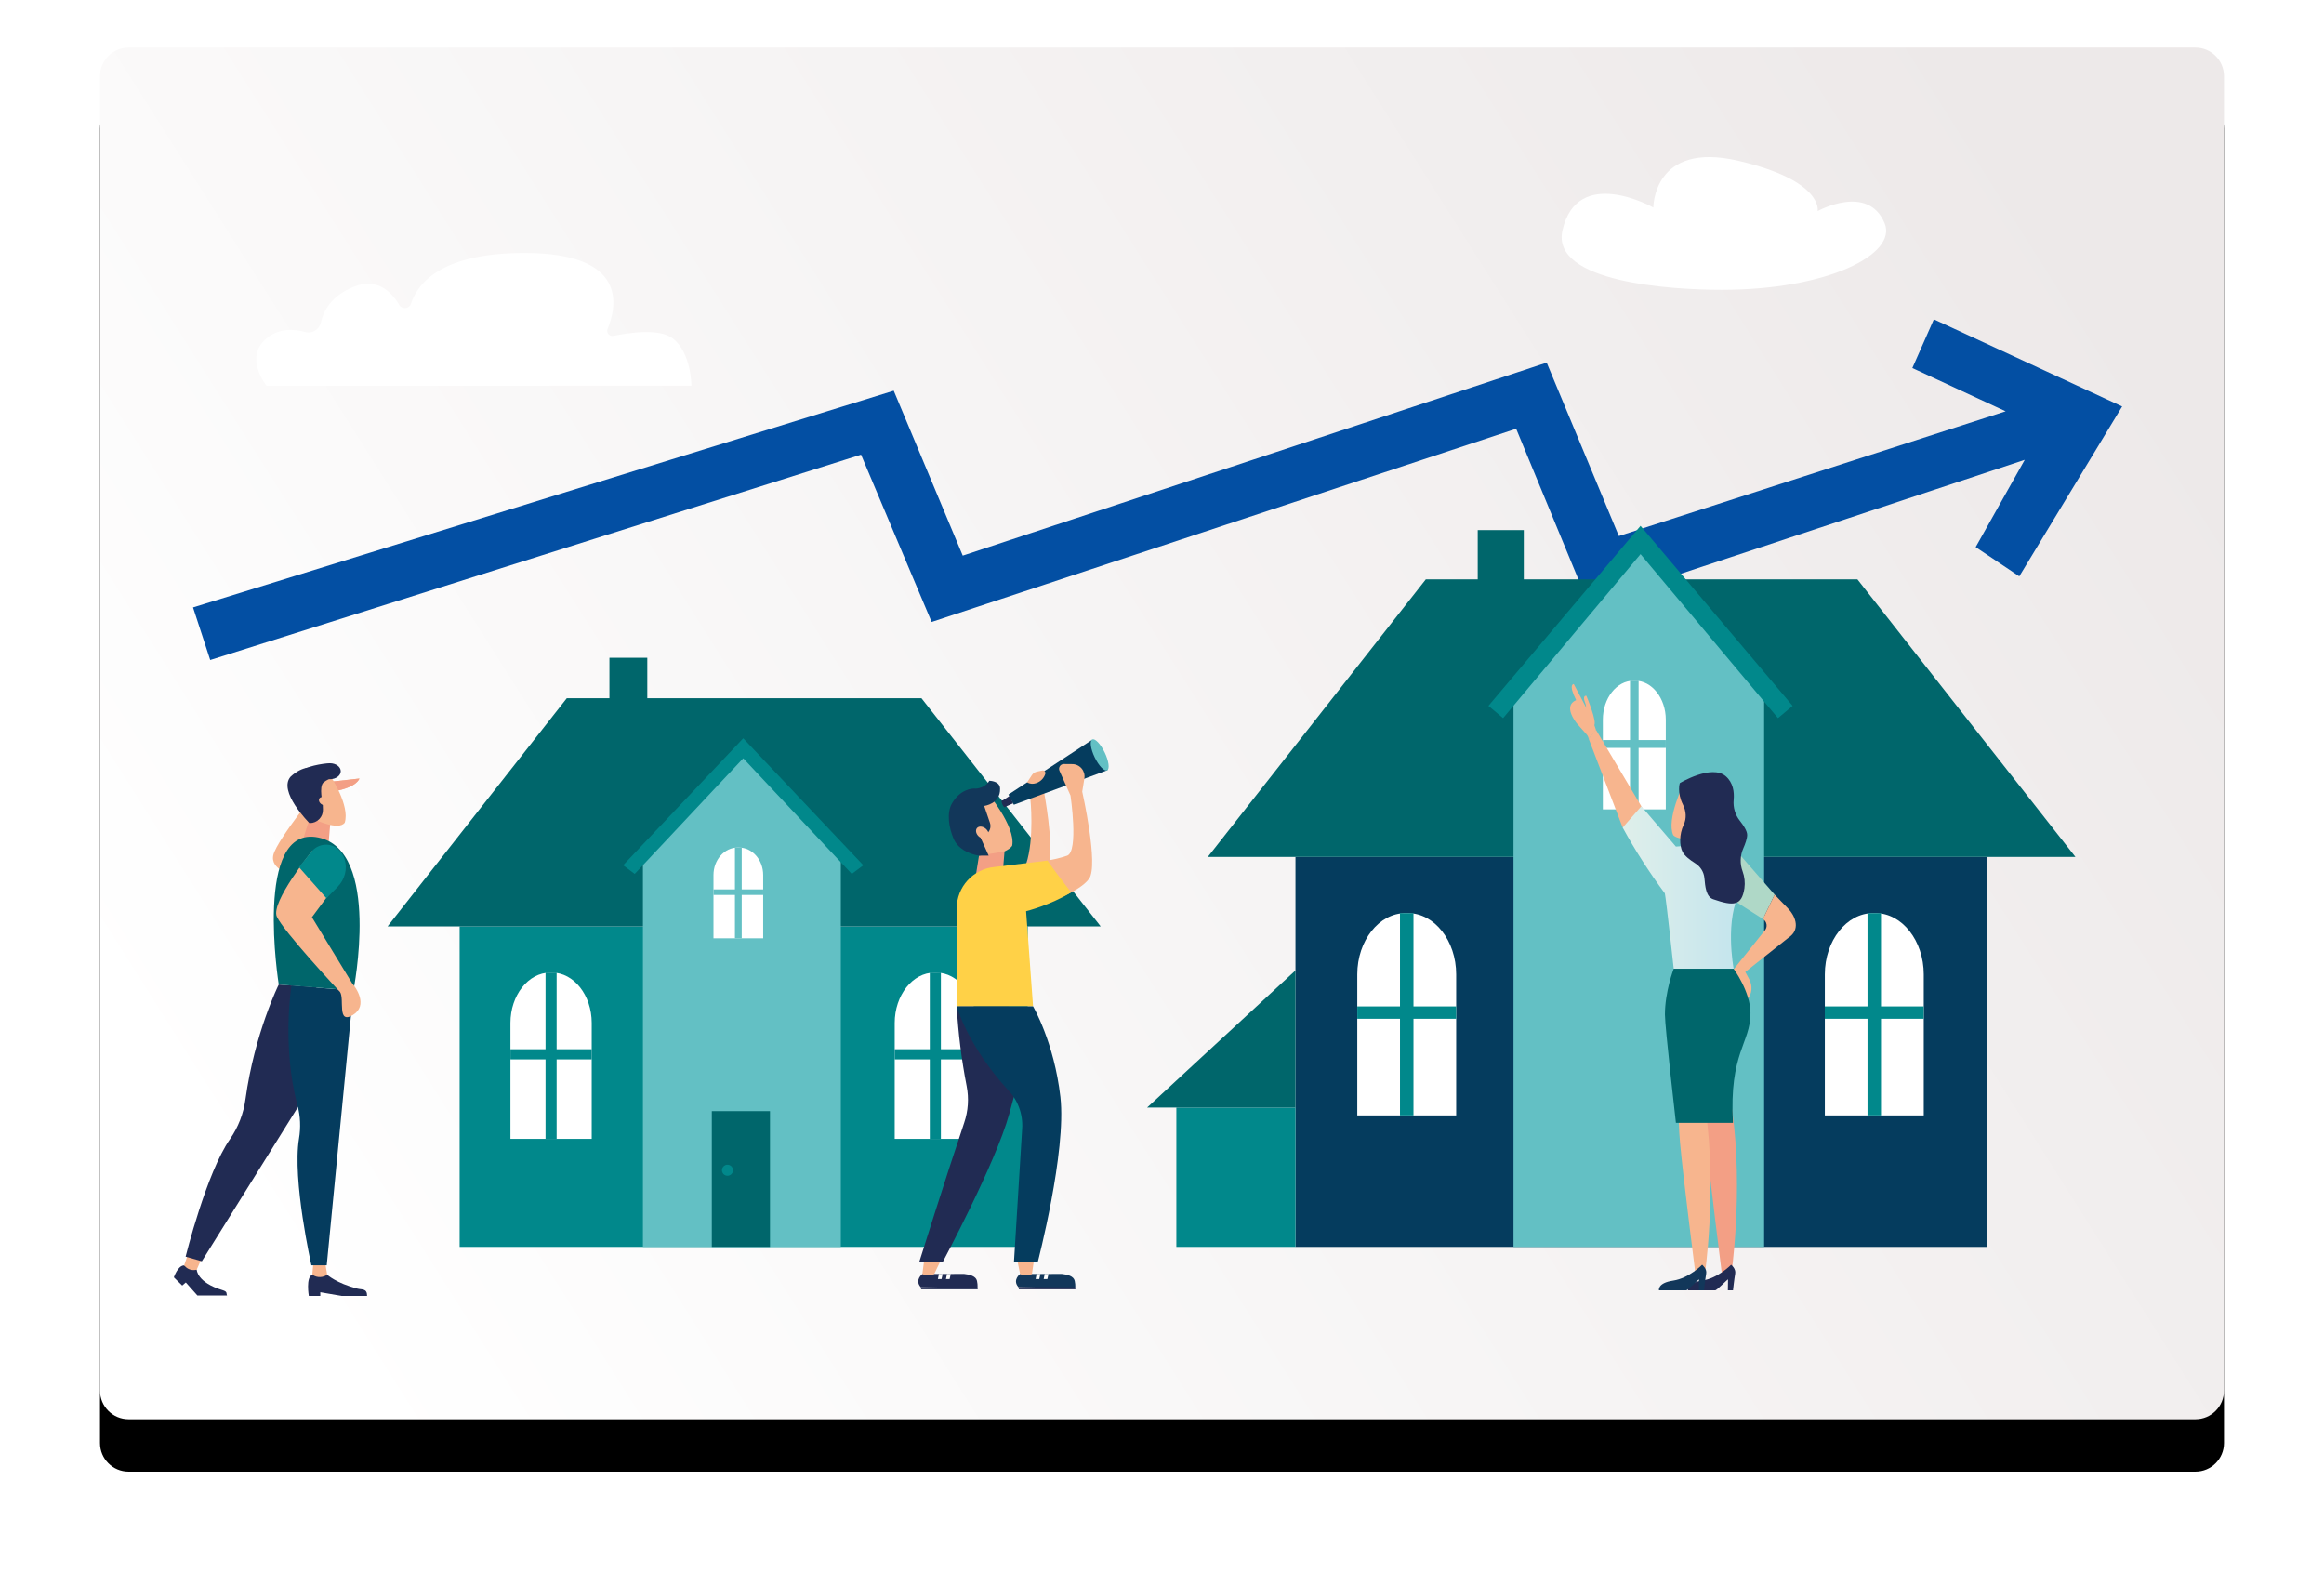<?xml version="1.0" encoding="UTF-8"?>
<svg width="488px" height="330px" viewBox="0 0 488 330" version="1.1" xmlns="http://www.w3.org/2000/svg"
     xmlns:xlink="http://www.w3.org/1999/xlink">
    <title>062F38AC-1B37-4724-9132-C37EC72098FB</title>
    <defs>
        <linearGradient x1="0%" y1="70.849%" x2="100%" y2="29.151%" id="linearGradient-1">
            <stop stop-color="#FFFFFF" offset="0%"></stop>
            <stop stop-color="#EDE9E9" offset="100%"></stop>
        </linearGradient>
        <path d="M6,0 L440,0 C443.314,-6.08718376e-16 446,2.686 446,6 L446,282 C446,285.314 443.314,288 440,288 L6,288 C2.686,288 4.05812251e-16,285.314 0,282 L0,6 C-4.05812251e-16,2.686 2.686,6.08718376e-16 6,0 Z"
              id="path-2"></path>
        <filter x="-8.3%" y="-9.0%" width="116.6%" height="125.7%" filterUnits="objectBoundingBox" id="filter-4">
            <feOffset dx="0" dy="11" in="SourceAlpha" result="shadowOffsetOuter1"></feOffset>
            <feGaussianBlur stdDeviation="10.5" in="shadowOffsetOuter1" result="shadowBlurOuter1"></feGaussianBlur>
            <feColorMatrix values="0 0 0 0 0   0 0 0 0 0   0 0 0 0 0  0 0 0 0.1 0" type="matrix"
                           in="shadowBlurOuter1"></feColorMatrix>
        </filter>
        <linearGradient x1="3.45892438e-13%" y1="49.997%" x2="99.961%" y2="49.997%" id="linearGradient-5">
            <stop stop-color="#DFEFEA" offset="0%"></stop>
            <stop stop-color="#BFE3EE" offset="100%"></stop>
        </linearGradient>
    </defs>
    <g id="Free-Property-Valuation" stroke="none" stroke-width="1" fill="none" fill-rule="evenodd">
        <g id="Free-Property-Valuation-(LG)" transform="translate(-93, -3631)">
            <g id="blog" transform="translate(114, 3641)">
                <mask id="mask-3" fill="white">
                    <use xlink:href="#path-2"></use>
                </mask>
                <g id="Mask">
                    <use fill="black" fill-opacity="1" filter="url(#filter-4)" xlink:href="#path-2"></use>
                    <use fill="url(#linearGradient-1)" fill-rule="evenodd" xlink:href="#path-2"></use>
                </g>
                <g id="Group-13" mask="url(#mask-3)">
                    <g transform="translate(15.164, 22.746)">
                        <g id="Group-20" transform="translate(4.163, 0.238)">
                            <path d="M287.765,15.378 C285.283,26.345 310.726,27.875 321.211,27.875 C343.419,27.875 358.133,20.411 355.411,13.886 C351.899,5.47 341.35,11.336 341.35,11.336 C341.35,11.336 342.674,4.98 324.723,0.785 C306.772,-3.411 306.843,10.582 306.843,10.582 C306.843,10.582 290.884,1.6 287.765,15.378 Z"
                                  id="Path" fill="#FFFFFF" fill-rule="nonzero"></path>
                            <polygon id="Path-2" fill="#034FA3"
                                     points="3.815 105.603 140.479 62.485 155.299 97.617 278.039 57.041 293.268 93.897 384.835 63.57 374.53 81.896 383.69 88.035 405.29 52.36 365.75 34.069 361.233 44.295 380.825 53.38 299.603 79.572 284.45 43.159 161.833 83.687 147.339 49.05 0.206 94.562"></polygon>
                            <path d="M104.86,48.007 L15.642,48.007 C15.642,48.007 10.803,42.066 15.642,38.067 C18.311,35.861 21.463,36.089 23.755,36.737 C25.247,37.155 26.736,36.182 27.062,34.708 C27.601,32.264 29.278,29.069 34.08,27.18 C38.805,25.322 41.793,28.16 43.522,31.074 C44.091,32.033 45.606,31.889 45.949,30.834 C47.447,26.23 52.666,20.132 69.816,20.132 C91.628,20.132 89.204,31.387 87.255,36.065 C87.095,36.436 87.161,36.863 87.426,37.172 C87.691,37.481 88.111,37.622 88.516,37.536 C91.881,36.837 98.125,35.933 100.926,38.067 C104.86,41.065 104.86,48.007 104.86,48.007 Z"
                                  id="Path" fill="#FFFFFF" fill-rule="nonzero"></path>
                        </g>
                        <g id="Group-5" transform="translate(45.222, 105.368)">
                            <rect id="Rectangle" fill="#00666B" fill-rule="nonzero"
                                  transform="translate(50.559, 6.401) rotate(180) translate(-50.559, -6.401) "
                                  x="46.583" y="8.87325804e-14" width="7.952" height="12.802"></rect>
                            <rect id="Rectangle" fill="#01888B" fill-rule="nonzero"
                                  transform="translate(74.771, 90.057) rotate(180) translate(-74.771, -90.057) "
                                  x="15.129" y="56.405" width="119.284" height="67.304"></rect>
                            <polygon id="Path" fill="#00666B" fill-rule="nonzero"
                                     points="37.627 8.497 74.868 8.497 112.108 8.497 149.735 56.405 74.868 56.405 -1.47887634e-14 56.405"></polygon>
                            <polygon id="Path" fill="#63C0C4" fill-rule="nonzero"
                                     points="53.618 42.145 74.394 20.338 95.171 42.311 95.171 123.709 53.618 123.709"></polygon>
                            <rect id="Rectangle" fill="#00666B" fill-rule="nonzero"
                                  transform="translate(74.19, 109.453) rotate(180) translate(-74.19, -109.453) "
                                  x="68.08" y="95.196" width="12.218" height="28.512"></rect>
                            <path d="M70.213,107.61 C70.213,108.25 70.732,108.769 71.372,108.769 C72.012,108.769 72.531,108.25 72.531,107.61 C72.531,106.97 72.012,106.451 71.372,106.451 C70.732,106.451 70.213,106.97 70.213,107.61 L70.213,107.61 Z"
                                  id="Path" fill="#01888B" fill-rule="nonzero"></path>
                            <path d="M106.484,101.016 L106.484,76.679 C106.484,70.864 110.237,66.106 114.824,66.106 L115.21,66.106 C119.796,66.106 123.55,70.864 123.55,76.679 L123.55,101.016 L106.484,101.016 Z"
                                  id="Path" fill="#FFFFFF" fill-rule="nonzero"></path>
                            <polygon id="Path" fill="#01888B" fill-rule="nonzero"
                                     points="106.484 82.201 113.854 82.201 113.854 66.103 116.182 66.103 116.182 82.201 123.552 82.201 123.552 84.334 116.182 84.334 116.182 101.014 113.854 101.014 113.854 84.334 106.484 84.334"></polygon>
                            <path d="M25.797,101.016 L25.797,76.679 C25.797,70.864 29.55,66.106 34.137,66.106 L34.523,66.106 C39.11,66.106 42.863,70.864 42.863,76.679 L42.863,101.016 L25.797,101.016 Z"
                                  id="Path" fill="#FFFFFF" fill-rule="nonzero"></path>
                            <polygon id="Path" fill="#01888B" fill-rule="nonzero"
                                     points="25.797 82.201 33.167 82.201 33.167 66.103 35.495 66.103 35.495 82.201 42.865 82.201 42.865 84.334 35.495 84.334 35.495 101.014 33.167 101.014 33.167 84.334 25.797 84.334"></polygon>
                            <path d="M68.432,58.912 L68.432,45.617 C68.432,42.442 70.727,39.844 73.531,39.844 L73.769,39.844 C76.573,39.844 78.868,42.442 78.868,45.617 L78.868,58.912 L68.432,58.912 Z"
                                  id="Path" fill="#FFFFFF" fill-rule="nonzero"></path>
                            <polygon id="Path" fill="#63C0C4" fill-rule="nonzero"
                                     points="68.432 48.636 72.938 48.636 72.938 39.844 74.362 39.844 74.362 48.636 78.868 48.636 78.868 49.801 74.362 49.801 74.362 58.912 72.938 58.912 72.938 49.801 68.432 49.801"></polygon>
                            <polygon id="Path" fill="#01888B" fill-rule="nonzero"
                                     points="49.463 43.572 74.68 16.912 99.899 43.572 97.472 45.391 74.68 21.103 51.891 45.391"></polygon>
                        </g>
                        <g id="Group-6" transform="translate(204.712, 77.667)">
                            <rect id="Rectangle" fill="#00666B" fill-rule="nonzero"
                                  transform="translate(74.258, 8.68) rotate(180) translate(-74.258, -8.68) "
                                  x="69.421" y="0.892" width="9.675" height="15.575"></rect>
                            <rect id="Rectangle" fill="#053C5E" fill-rule="nonzero"
                                  transform="translate(103.718, 110.466) rotate(180) translate(-103.718, -110.466) "
                                  x="31.151" y="69.521" width="145.135" height="81.889"></rect>
                            <polygon id="Path" fill="#00666B" fill-rule="nonzero"
                                     points="58.525 11.23 103.836 11.23 149.146 11.23 194.928 69.519 103.836 69.519 12.742 69.519"></polygon>
                            <polygon id="Path" fill="#63C0C4" fill-rule="nonzero"
                                     points="76.932 35.773 103.245 4.858 129.559 36.008 129.559 151.41 76.932 151.41"></polygon>
                            <rect id="Rectangle" fill="#01888B" fill-rule="nonzero"
                                  transform="translate(18.644, 136.778) rotate(180) translate(-18.644, -136.778) "
                                  x="6.136" y="122.146" width="25.014" height="29.264"></rect>
                            <polygon id="Path" fill="#00666B" fill-rule="nonzero"
                                     points="31.151 93.356 -5.91550536e-14 122.146 31.151 122.146"></polygon>
                            <path d="M142.309,123.798 L142.309,94.182 C142.309,87.107 146.875,81.319 152.457,81.319 L152.932,81.319 C158.514,81.319 163.08,87.113 163.08,94.182 L163.08,123.798 L142.309,123.798 Z"
                                  id="Path" fill="#FFFFFF" fill-rule="nonzero"></path>
                            <polygon id="Path" fill="#01888B" fill-rule="nonzero"
                                     points="142.303 100.908 151.271 100.908 151.271 81.321 154.102 81.321 154.102 100.908 163.07 100.908 163.07 103.504 154.102 103.504 154.102 123.798 151.271 123.798 151.271 103.504 142.303 103.504"></polygon>
                            <path d="M44.13,123.798 L44.13,94.182 C44.13,87.107 48.696,81.319 54.278,81.319 L54.749,81.319 C60.331,81.319 64.897,87.113 64.897,94.182 L64.897,123.798 L44.13,123.798 Z"
                                  id="Path" fill="#FFFFFF" fill-rule="nonzero"></path>
                            <polygon id="Path" fill="#01888B" fill-rule="nonzero"
                                     points="44.13 100.908 53.098 100.908 53.098 81.321 55.93 81.321 55.93 100.908 64.897 100.908 64.897 103.504 55.93 103.504 55.93 123.798 53.098 123.798 53.098 103.504 44.13 103.504"></polygon>
                            <path d="M95.695,59.545 L95.695,40.698 C95.695,36.196 98.592,32.512 102.152,32.512 L102.453,32.512 C106.003,32.512 108.91,36.196 108.91,40.698 L108.91,59.545 L95.695,59.545 Z"
                                  id="Path" fill="#FFFFFF" fill-rule="nonzero"></path>
                            <polygon id="Path" fill="#63C0C4" fill-rule="nonzero"
                                     points="95.695 44.978 101.4 44.978 101.4 32.512 103.202 32.512 103.202 44.978 108.91 44.978 108.91 46.63 103.202 46.63 103.202 59.545 101.4 59.545 101.4 46.63 95.695 46.63"></polygon>
                            <polygon id="Path" fill="#01888B" fill-rule="nonzero"
                                     points="71.671 37.797 103.608 1.03521344e-13 135.545 37.797 132.47 40.375 103.608 5.943 74.746 40.375"></polygon>
                        </g>
                        <g id="Group-2" transform="translate(0.344, 127.506)">
                            <path d="M4.802,106.339 C4.802,106.339 4.813,109.03 10.21,110.644 C11.318,110.976 10.957,111.305 11.166,111.77 L4.946,111.77 L2.513,109.033 L1.756,109.682 L1.7376797e-13,107.958 C1.7376797e-13,107.958 0.819,105.462 2.156,105.447 L4.802,106.339 Z"
                                  id="Path" fill="#212B53" fill-rule="nonzero"></path>
                            <path d="M5.818,104.002 L4.802,106.339 L4.802,106.339 C3.881,106.6 2.893,106.298 2.275,105.566 L2.163,105.435 L2.986,103.036 L5.818,104.002 Z"
                                  id="Path" fill="#F7B58E" fill-rule="nonzero"></path>
                            <path d="M32.192,107.407 C32.192,107.407 34.123,109.205 38.552,110.331 C39.518,110.581 40.574,110.248 40.574,111.855 L35.209,111.855 L30.747,111.083 L30.747,111.855 L28.337,111.855 C28.337,111.855 27.664,107.913 29.072,107.413 L32.192,107.407 Z"
                                  id="Path" fill="#212B53" fill-rule="nonzero"></path>
                            <path d="M31.717,104.581 L32.192,107.413 L32.192,107.413 C31.312,108.023 30.157,108.062 29.239,107.511 L29.072,107.413 L29.312,104.581 L31.717,104.581 Z"
                                  id="Path" fill="#F7B58E" fill-rule="nonzero"></path>
                            <path d="M22.025,46.479 C22.025,46.479 16.97,56.606 15.038,70.541 C14.638,73.551 13.528,76.423 11.799,78.92 C6.853,85.966 2.468,103.616 2.468,103.616 L5.872,104.581 L30.052,65.797 L29.888,47.085 L22.025,46.479 Z"
                                  id="Path" fill="#212B53" fill-rule="nonzero"></path>
                            <path d="M24.696,46.693 C24.696,46.693 22.614,59.389 25.971,71.874 C26.568,74.143 26.672,76.514 26.276,78.827 C24.837,87.519 28.879,105.422 28.879,105.422 L32.099,105.422 L37.7,47.744 L24.696,46.693 Z"
                                  id="Path" fill="#053C5E" fill-rule="nonzero"></path>
                            <path d="M25.231,23.516 C25.231,23.516 20.06,22.494 20.904,19.21 C21.748,15.927 31.404,4.054 31.404,4.054 L38.964,3.214 C38.964,3.214 38.483,5.043 33.718,5.874 C28.953,6.704 25.231,23.516 25.231,23.516 Z"
                                  id="Path" fill="#F7B58E" fill-rule="nonzero"></path>
                            <path d="M32.74,6.281 C32.285,5.551 31.844,4.809 31.398,4.068 L31.398,4.068 L38.958,3.227 C38.958,3.227 38.477,5.057 33.712,5.887 C33.366,5.955 33.036,6.089 32.74,6.281 L32.74,6.281 Z"
                                  id="Path" fill="#F39F85" fill-rule="nonzero"></path>
                            <polygon id="Path" fill="#F39F85" fill-rule="nonzero"
                                     points="32.877 12.296 32.4 17.779 27.099 16.099 28.464 11.728"></polygon>
                            <path d="M32.945,2.793 C32.945,2.793 37.001,8.904 35.885,12.479 C34.624,14.272 29.445,11.78 29.445,11.78 L29.445,3.492 L32.945,2.793 Z"
                                  id="Path" fill="#F7B58E" fill-rule="nonzero"></path>
                            <path d="M33.718,2.986 C32.864,3.138 32.066,3.511 31.4,4.066 C30.421,4.946 31.261,8.491 31.261,8.491 L31.303,9.74 C31.329,10.483 31.052,11.204 30.535,11.739 C30.019,12.273 29.308,12.574 28.565,12.574 L28.46,12.574 C28.46,12.574 21.744,5.883 24.545,2.793 C29.445,-1.68 33.718,2.986 33.718,2.986 Z"
                                  id="Path" fill="#212B53" fill-rule="nonzero"></path>
                            <path d="M32.385,8.344 C32.483,7.911 32.134,7.392 31.612,7.185 C31.091,6.978 30.579,7.16 30.481,7.595 C30.382,8.029 30.732,8.547 31.253,8.753 C31.775,8.96 32.286,8.78 32.385,8.344 Z"
                                  id="Path" fill="#F7B58E" fill-rule="nonzero"></path>
                            <path d="M35.045,1.68 C35.045,2.607 34.017,3.361 32.752,3.361 C31.487,3.361 27.099,2.607 27.099,1.68 C27.099,0.753 31.485,-2.95775268e-14 32.752,-2.95775268e-14 C34.019,-2.95775268e-14 35.045,0.753 35.045,1.68 Z"
                                  id="Path" fill="#212B53" fill-rule="nonzero"></path>
                            <path d="M22.025,46.479 C22.025,46.479 16.647,12.852 30.285,15.593 C43.597,18.27 37.704,47.738 37.704,47.738 L22.025,46.479 Z"
                                  id="Path" fill="#00666B" fill-rule="nonzero"></path>
                            <path d="M29.022,18.438 C29.022,18.438 20.29,29.2 21.617,32.207 C22.944,35.215 34.249,47.358 34.892,48.045 C35.881,49.459 34.201,54.896 37.559,52.889 C40.918,50.883 38.197,47.078 37.43,46.205 L28.991,32.344 L34.013,25.584 L29.022,18.438 Z"
                                  id="Path" fill="#F7B58E" fill-rule="nonzero"></path>
                            <path d="M26.268,21.833 L32.035,28.358 L34.371,25.984 C35.877,24.45 36.514,22.198 35.836,20.159 C35.604,19.431 35.201,18.769 34.662,18.227 L34.593,18.16 C32.957,16.587 30.301,16.829 28.877,18.596 L26.268,21.833 Z"
                                  id="Path" fill="#01888B" fill-rule="nonzero"></path>
                        </g>
                        <g id="Group-3" transform="translate(156.652, 122.485)">
                            <path d="M21.391,112.274 L30.171,112.262 C31.33,112.386 32.64,112.716 32.858,113.726 C32.951,114.166 32.993,114.615 32.983,115.065 C32.672,115.43 21.031,115.016 21.031,115.016 L20.979,114.974 C19.747,113.491 21.391,112.274 21.391,112.274 Z"
                                  id="Path" fill="#12375A" fill-rule="nonzero"></path>
                            <polygon id="Path" fill="#212B53" fill-rule="nonzero"
                                     points="32.983 115.065 21.031 115.016 21.134 115.482 33.001 115.482"></polygon>
                            <polygon id="Path" fill="#FFFFFF" fill-rule="nonzero"
                                     points="24.865 112.264 25.655 112.268 25.41 113.344 24.643 113.344"></polygon>
                            <polygon id="Path" fill="#FFFFFF" fill-rule="nonzero"
                                     points="26.561 112.264 27.351 112.268 27.106 113.344 26.339 113.344"></polygon>
                            <path d="M20.788,109.35 L21.391,112.274 L21.391,112.274 C22.13,112.631 22.988,112.651 23.743,112.33 L23.876,112.27 L24.299,109.35 L20.788,109.35 Z"
                                  id="Path" fill="#F7B58E" fill-rule="nonzero"></path>
                            <path d="M0.869,112.274 L9.649,112.262 C10.808,112.386 12.118,112.716 12.336,113.726 C12.429,114.166 12.472,114.615 12.463,115.065 C12.152,115.43 0.51,115.016 0.51,115.016 L0.459,114.974 C-0.775,113.491 0.869,112.274 0.869,112.274 Z"
                                  id="Path" fill="#212B53" fill-rule="nonzero"></path>
                            <polygon id="Path" fill="#212B53" fill-rule="nonzero"
                                     points="12.463 115.065 0.51 115.016 0.614 115.482 12.481 115.482"></polygon>
                            <polygon id="Path" fill="#FFFFFF" fill-rule="nonzero"
                                     points="4.345 112.264 5.135 112.268 4.888 113.344 4.121 113.344"></polygon>
                            <polygon id="Path" fill="#FFFFFF" fill-rule="nonzero"
                                     points="6.039 112.264 6.831 112.268 6.584 113.344 5.817 113.344"></polygon>
                            <path d="M1.249,109.35 L0.863,112.274 L0.863,112.274 C1.603,112.631 2.461,112.651 3.217,112.33 L3.351,112.27 L4.757,109.35 L1.249,109.35 Z"
                                  id="Path" fill="#F7B58E" fill-rule="nonzero"></path>
                            <path d="M14.352,10.997 L7.125,15.712 L9.356,21.427 C9.387,21.506 9.429,21.582 9.466,21.661 C9.624,21.661 9.783,21.642 9.943,21.642 L10.097,21.642 C12.029,21.642 13.696,22.831 14.706,24.434 C15.888,24.352 17.045,24.051 18.119,23.548 C18.855,23.198 19.496,22.775 19.728,22.331 C20.5,18.279 14.352,10.997 14.352,10.997 Z"
                                  id="Path" fill="#F7B58E" fill-rule="nonzero"></path>
                            <path d="M23.542,12.475 C23.542,12.475 24.427,20.869 22.646,26.211 C23.473,26.932 26.509,30.188 27.475,25.966 C28.441,21.744 26.403,10.997 26.403,10.997 L23.542,12.475 Z"
                                  id="Path" fill="#F7B58E" fill-rule="nonzero"></path>
                            <polygon id="Path" fill="#212B53" fill-rule="nonzero"
                                     points="19.212 11.882 17.51 12.975 18.117 14.246 19.944 13.44"></polygon>
                            <path d="M18.21,13.415 C18.38,13.802 18.403,14.174 18.237,14.242 C18.07,14.31 17.817,14.049 17.657,13.663 C17.497,13.276 17.464,12.905 17.63,12.836 C17.796,12.766 18.04,13.029 18.21,13.415 Z"
                                  id="Path" fill="#212B53" fill-rule="nonzero"></path>
                            <path d="M39.74,5.689 C39.739,5.673 39.739,5.657 39.74,5.641 C39.29,4.605 38.739,3.617 38.094,2.69 C36.866,0.969 36.514,0.108 36.514,0.108 L18.938,11.606 L20.075,13.751 L39.726,6.491 C39.71,6.224 39.715,5.956 39.74,5.689 Z"
                                  id="Path" fill="#053C5E" fill-rule="nonzero"></path>
                            <polygon id="Path" fill="#F39F85" fill-rule="nonzero"
                                     points="12.757 24.438 12.125 28.384 17.715 28.384 18.117 23.548"></polygon>
                            <path d="M27.195,34.229 C27.195,34.229 33.797,32.126 35.865,29.298 C37.934,26.47 34.434,10.997 34.434,10.997 L34.886,8.212 C35.007,7.466 34.796,6.704 34.309,6.126 C33.821,5.548 33.106,5.211 32.35,5.205 L30.586,5.189 C30.243,5.186 29.921,5.357 29.733,5.645 C29.544,5.932 29.515,6.295 29.655,6.609 L31.973,11.824 C31.973,11.824 33.712,23.544 31.276,24.434 C28.367,25.47 25.074,25.721 25.074,25.721 L27.195,34.229 Z"
                                  id="Path" fill="#F7B58E" fill-rule="nonzero"></path>
                            <path d="M14.789,24.438 L13.091,20.672 L14.194,19.979 C15.009,19.467 15.366,18.462 15.055,17.551 L13.846,13.995 C13.846,13.995 17.286,13.574 17.182,10.368 C17.182,8.718 14.913,8.708 14.913,8.708 C14.913,8.708 14.233,10.184 12.125,10.36 C11.222,10.246 8.738,10.578 7.063,13.502 C5.935,15.469 6.43,18.549 7.411,20.863 C8.29,22.934 10.534,24.091 12.757,24.432 L14.789,24.438 Z"
                                  id="Path" fill="#12375A" fill-rule="nonzero"></path>
                            <path d="M8.075,56.082 C8.391,61.701 9.089,67.293 10.163,72.818 C10.667,75.384 10.49,78.038 9.649,80.515 C5.705,92.229 0.185,109.84 0.185,109.84 L5.103,109.84 C5.103,109.84 16.236,89.025 19.1,78.699 C21.964,68.373 22.463,65.096 22.463,65.096 L19.046,56.082 L8.075,56.082 Z"
                                  id="Path" fill="#212B53" fill-rule="nonzero"></path>
                            <path d="M12.178,18.916 C11.984,19.509 12.384,20.295 13.091,20.672 C13.798,21.049 14.536,20.865 14.737,20.286 C14.938,19.706 14.53,18.907 13.823,18.532 C13.116,18.157 12.38,18.323 12.178,18.916 Z"
                                  id="Path" fill="#F7B58E" fill-rule="nonzero"></path>
                            <path d="M24.108,56.082 L8.077,56.082 L8.077,35.513 C8.077,31.006 11.508,27.24 15.996,26.822 L27.146,25.47 C27.146,25.47 28.456,27.476 32.11,32.139 C27.72,34.843 22.646,36.102 22.646,36.102 L24.108,56.082 Z"
                                  id="Path" fill="#FFD147" fill-rule="nonzero"></path>
                            <path d="M8.075,56.082 C8.075,56.082 10.341,64.277 18.698,73.465 C20.898,75.666 22.036,78.714 21.818,81.818 L20.093,109.844 L25.08,109.844 C25.08,109.844 31.16,86.57 29.849,75.097 C28.537,63.624 24.112,56.085 24.112,56.085 L8.075,56.082 Z"
                                  id="Path" fill="#053C5E" fill-rule="nonzero"></path>
                            <path d="M37.047,3.785 C37.911,5.574 39.081,6.798 39.66,6.518 C40.24,6.238 40.014,4.56 39.152,2.771 C38.291,0.982 37.119,-0.24 36.539,0.04 C35.96,0.32 36.186,1.997 37.047,3.785 Z"
                                  id="Path" fill="#63C0C4" fill-rule="nonzero"></path>
                            <path d="M22.857,9.052 L23.005,9.124 C23.528,9.373 24.128,9.411 24.678,9.228 L24.777,9.195 C25.683,8.893 26.391,8.175 26.679,7.264 L26.679,7.264 C26.738,7.076 26.693,6.871 26.561,6.724 C26.428,6.578 26.229,6.513 26.036,6.553 L24.925,6.787 C24.493,6.878 24.115,7.136 23.873,7.505 L22.857,9.052 Z"
                                  id="Path" fill="#F7B58E" fill-rule="nonzero"></path>
                        </g>
                        <g id="Group-7" transform="translate(293.532, 110.898)">
                            <path d="M34.036,89.593 C36.419,106.639 33.812,124.3 33.812,124.145 C33.812,123.991 31.911,124.145 31.911,124.145 C31.911,124.145 29.276,103.421 28.655,96.51 C28.033,89.599 28.655,89.132 28.655,89.132 C28.655,89.132 31.652,72.548 34.036,89.593 Z"
                                  id="Path" fill="#F39F85" fill-rule="nonzero"></path>
                            <polygon id="Path" fill="#AFD8C7" fill-rule="nonzero"
                                     points="34.661 45.608 40.491 49.324 42.949 44.202 35.419 35.57"></polygon>
                            <polygon id="Path" fill="#F7B58E" fill-rule="nonzero"
                                     points="3.899 11.475 11.036 30.121 15.592 26.73 5.409 9.565"></polygon>
                            <path d="M3.486,5.146 C4.047,5.602 4.421,6.249 4.536,6.963 L5.409,9.565 L5.133,10.055 L3.899,11.475 C3.836,11.112 3.666,10.776 3.412,10.509 L1.481,8.335 C1.481,8.335 -1.704,4.622 1.268,3.361 C-0.47,-0.089 0.772,0 0.772,0 L2.334,2.957 L3.486,5.146 Z"
                                  id="Path" fill="#F7B58E" fill-rule="nonzero"></path>
                            <path d="M3.037,5.826 C3.037,5.826 3.681,5.219 3.109,3.78 C2.537,2.341 3.402,2.442 3.402,2.442 C3.402,2.442 5.784,8.043 5.019,8.692 C4.254,9.341 3.037,5.826 3.037,5.826 Z"
                                  id="Path" fill="#F7B58E" fill-rule="nonzero"></path>
                            <path d="M24.353,33.955 L22.217,34.122 L14.957,25.658 L11.036,30.121 C13.666,34.929 16.626,39.547 19.895,43.945 C20.195,45.374 21.755,59.762 21.755,59.762 L34.343,59.762 C34.343,59.762 32.338,49.204 35.888,43.331 C39.438,37.457 24.353,33.955 24.353,33.955 Z"
                                  id="Path" fill="url(#linearGradient-5)" fill-rule="nonzero"></path>
                            <path d="M28.479,89.593 C30.862,106.639 28.255,124.3 28.255,124.145 C28.255,123.991 26.354,124.145 26.354,124.145 C26.354,124.145 23.72,103.427 23.102,96.51 C22.483,89.593 23.102,89.132 23.102,89.132 C23.102,89.132 26.095,72.548 28.479,89.593 Z"
                                  id="Path" fill="#F7B58E" fill-rule="nonzero"></path>
                            <path d="M23.895,20.791 L31.146,23.329 L30.431,28.737 C30.431,28.812 30.401,28.885 30.387,28.961 C30.248,28.986 30.107,29.013 29.97,29.046 L29.902,29.065 L29.837,29.078 C28.164,29.49 26.978,30.873 26.447,32.472 C25.407,32.653 24.343,32.639 23.308,32.432 C22.597,32.287 21.956,32.063 21.659,31.721 C20.129,28.389 23.895,20.791 23.895,20.791 Z"
                                  id="Path" fill="#F7B58E" fill-rule="nonzero"></path>
                            <path d="M23.708,25.347 C24.363,26.654 24.481,28.194 23.857,29.515 C22.87,31.601 22.957,33.944 23.613,35.228 C24.061,36.105 25.232,36.98 26.269,37.627 C27.363,38.302 28.078,39.45 28.201,40.729 C28.363,42.491 28.529,44.652 30.037,45.172 C34.414,46.68 36.025,46.524 36.604,42.887 C36.771,41.682 36.639,40.455 36.218,39.313 C35.642,37.759 35.69,36.042 36.353,34.523 C36.792,33.523 37.18,32.422 37.18,31.665 C37.18,30.836 36.423,29.675 35.635,28.683 C34.653,27.44 34.192,25.866 34.347,24.29 C34.486,22.71 34.265,20.692 32.664,19.327 C29.672,16.775 23.036,20.791 23.036,20.791 C23.036,20.791 22.393,22.724 23.708,25.347 Z"
                                  id="Path" fill="#212B53" fill-rule="nonzero"></path>
                            <path d="M42.947,44.202 L45.746,47.099 C47.606,49.031 48.182,51.706 45.939,53.177 L36.79,60.444 L37.632,62.018 C38.341,63.344 38.21,64.962 37.296,66.157 L36.33,67.422 L34.19,60.082 L40.823,51.802 C41.159,51.451 41.316,50.965 41.249,50.483 C41.182,50.001 40.898,49.576 40.479,49.33 L40.479,49.33 L42.947,44.202 Z"
                                  id="Path" fill="#F7B58E" fill-rule="nonzero"></path>
                            <path d="M21.755,59.77 C21.755,59.77 19.911,64.552 19.911,69.398 C19.911,72.059 22.217,92.137 22.217,92.137 L34.192,92.137 C33.379,77.309 37.873,75.492 37.873,69.083 C37.873,64.562 34.333,59.77 34.333,59.77 L21.755,59.77 Z"
                                  id="Path" fill="#00666B" fill-rule="nonzero"></path>
                            <path d="M33.812,121.917 C33.812,121.917 34.858,122.739 34.667,123.79 C34.476,124.841 34.204,127.298 34.204,127.298 L33.126,127.298 L33.159,125.005 C33.159,124.854 30.841,127.298 30.455,127.298 L24.753,127.298 C24.753,127.298 24.367,125.752 27.724,125.254 C31.08,124.756 33.812,121.917 33.812,121.917 Z"
                                  id="Path" fill="#212B53" fill-rule="nonzero"></path>
                            <path d="M27.722,121.917 C27.722,121.917 28.77,122.739 28.577,123.79 C28.384,124.841 28.114,127.298 28.114,127.298 L27.036,127.298 L27.069,125.005 C27.069,124.854 24.751,127.298 24.365,127.298 L18.663,127.298 C18.663,127.298 18.277,125.752 21.632,125.254 C24.987,124.756 27.722,121.917 27.722,121.917 Z"
                                  id="Path" fill="#12375A" fill-rule="nonzero"></path>
                        </g>
                    </g>
                </g>
            </g>
        </g>
    </g>
</svg>
